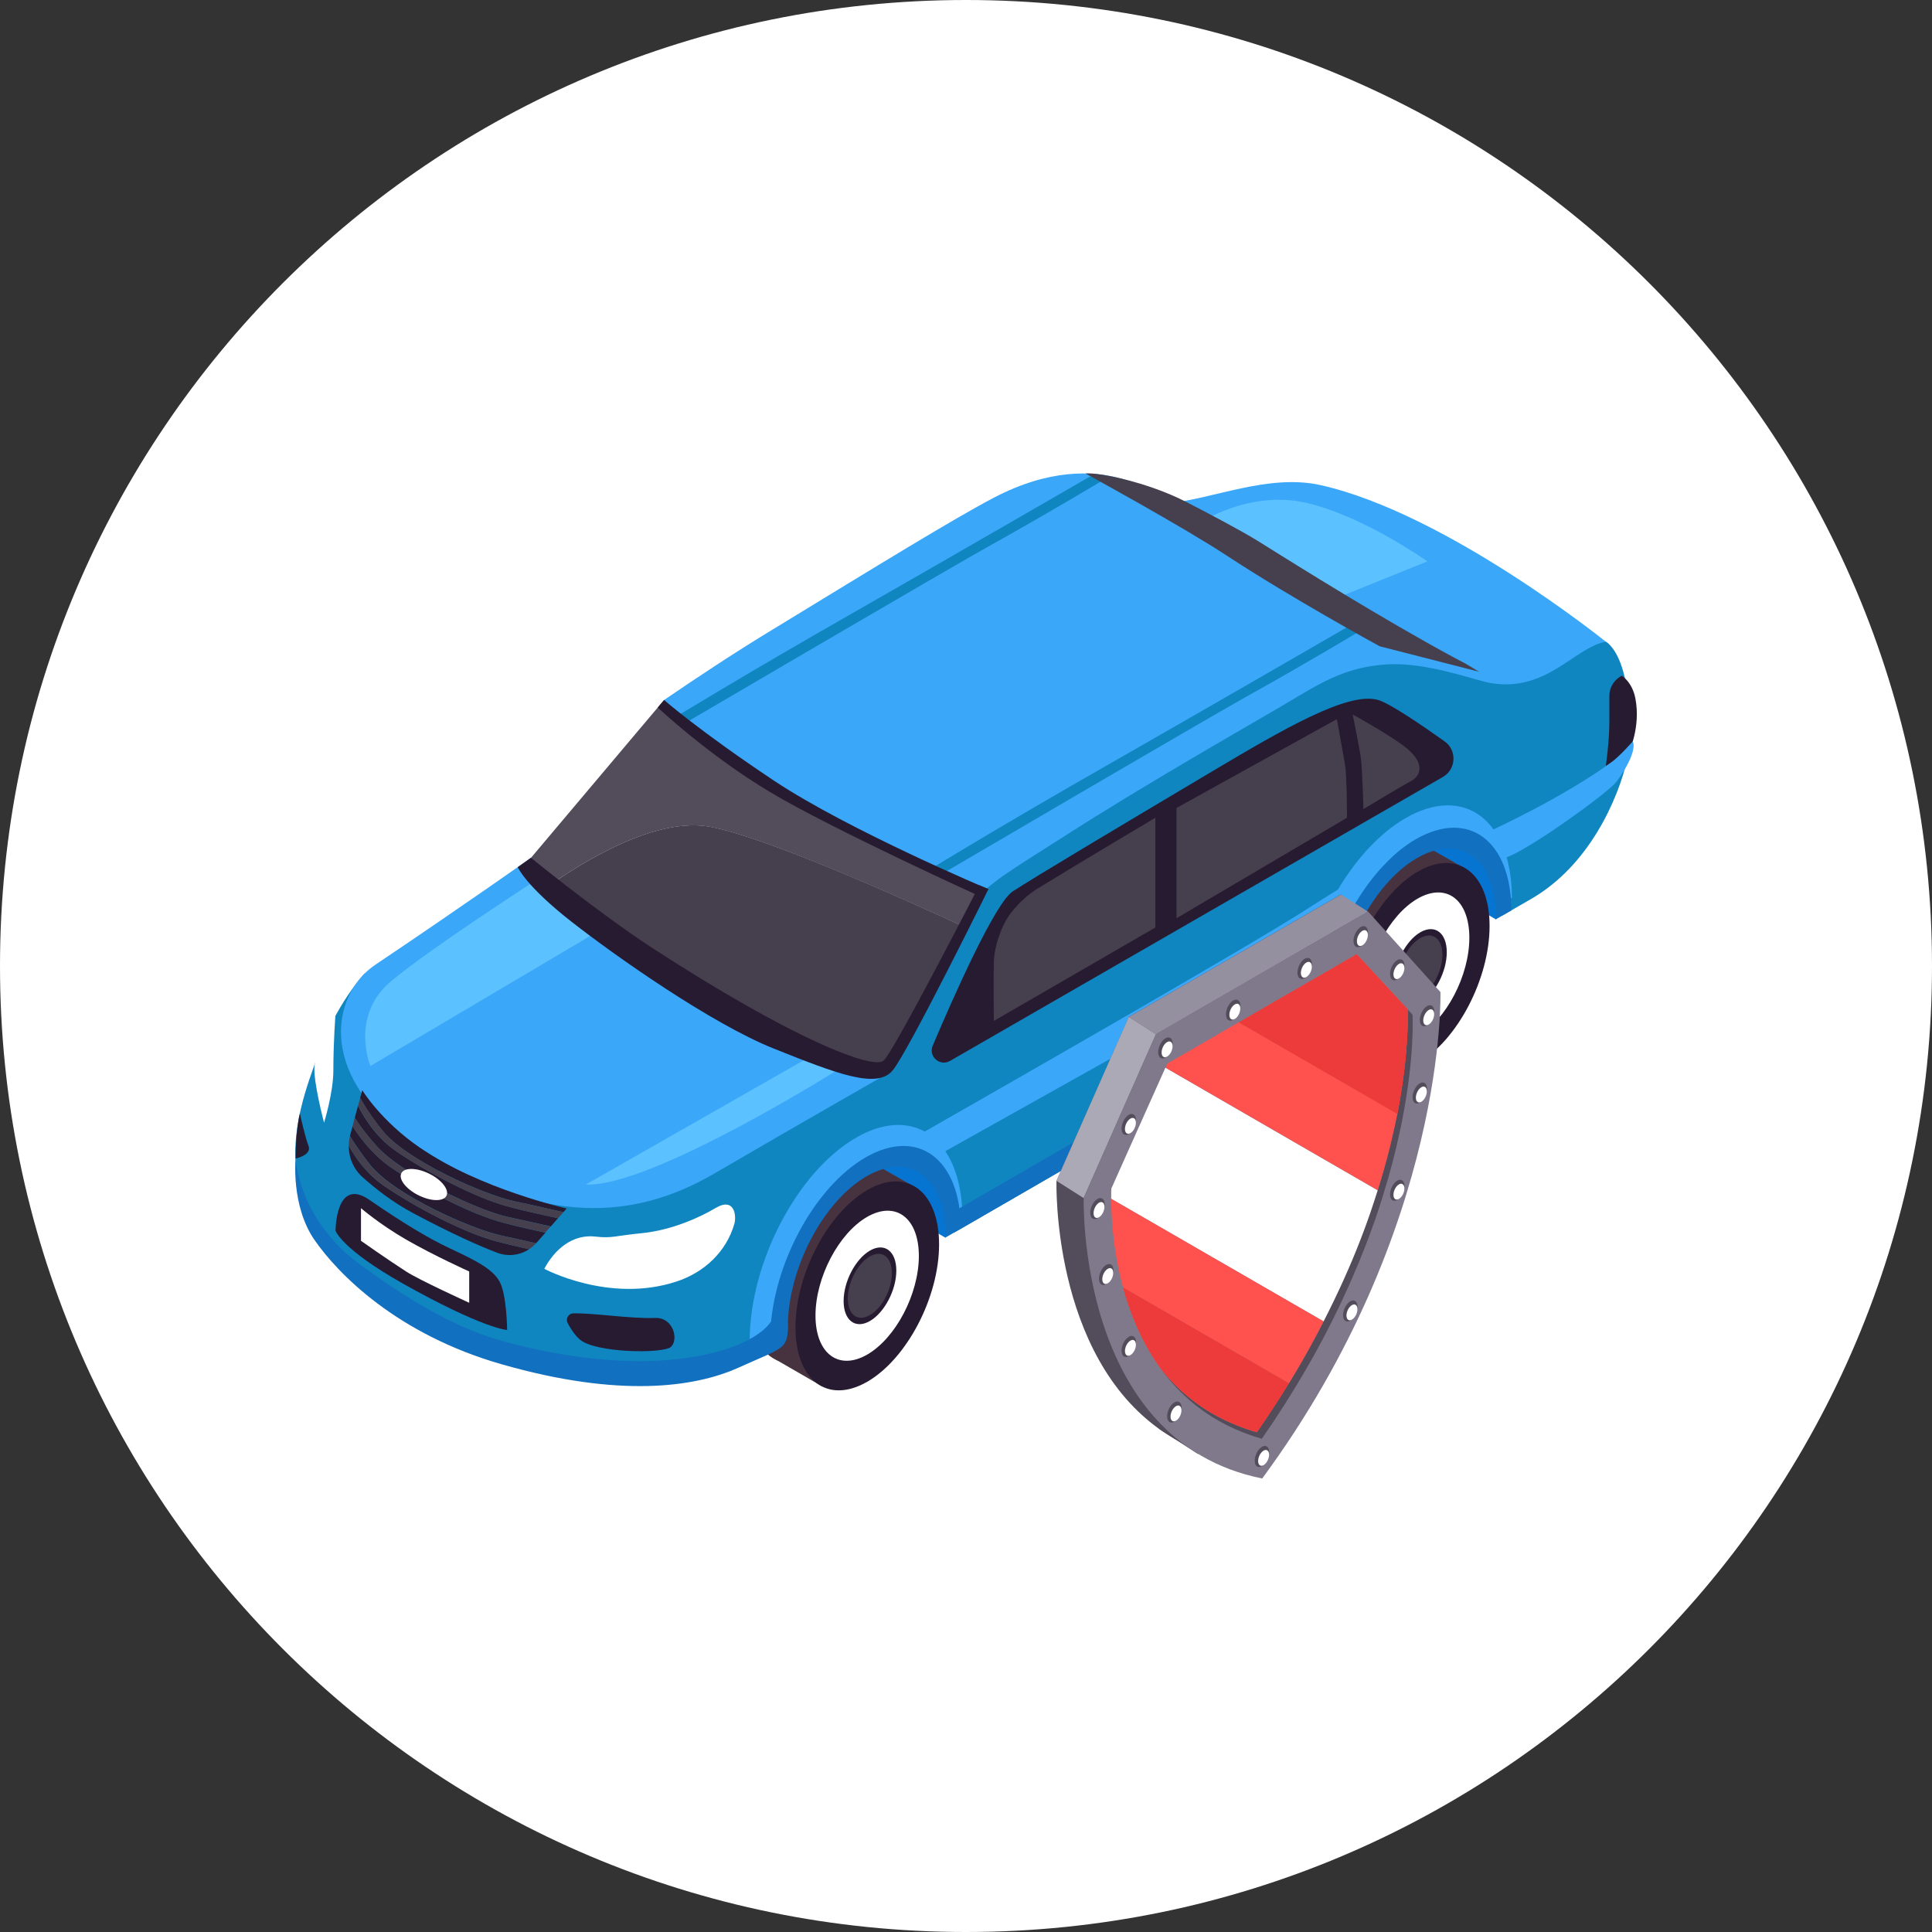<svg width="72" height="72" viewBox="0 0 72 72" fill="none" xmlns="http://www.w3.org/2000/svg">
<rect x="0" y="0" width="72" height="72" fill="#333333" stroke="none"/>
<path d="M0 36C0 16.118 16.118 0 36 0C55.882 0 72 16.118 72 36C72 55.882 55.882 72 36 72C16.118 72 0 55.882 0 36Z" fill="white"/>
<g clip-path="url(#clip0_932_5675)">
<path d="M35.235 46.127L30.291 43.238C30.291 43.238 31.154 41.554 33.27 42.138C35.386 42.721 36.587 43.456 36.587 43.456L35.235 46.127Z" fill="#0575D1"/>
<path d="M33.256 45.368C33.256 47.341 32.056 49.633 30.58 50.487C29.1 51.341 27.904 50.435 27.904 48.461C27.904 46.487 29.105 44.196 30.58 43.342C32.06 42.488 33.256 43.394 33.256 45.368Z" fill="#473340"/>
<path d="M28.91 50.666L30.642 51.667L33.887 44.119L32.084 43.09L28.91 50.666Z" fill="#473340"/>
<path d="M34.997 46.374C34.997 48.347 33.797 50.639 32.321 51.493C30.841 52.347 29.645 51.441 29.645 49.467C29.645 47.493 30.846 45.202 32.321 44.348C33.797 43.494 34.997 44.4 34.997 46.374Z" fill="#271B31"/>
<path d="M34.243 46.805C34.243 48.224 33.38 49.87 32.317 50.482C31.254 51.094 30.391 50.444 30.391 49.026C30.391 47.607 31.254 45.961 32.317 45.349C33.384 44.737 34.243 45.391 34.243 46.805Z" fill="white"/>
<path d="M33.403 47.351C33.403 48.077 32.961 48.917 32.42 49.23C31.88 49.543 31.439 49.211 31.439 48.485C31.439 47.759 31.88 46.919 32.42 46.606C32.961 46.293 33.403 46.625 33.403 47.351Z" fill="#271B31"/>
<path d="M33.237 47.446C33.237 48.048 32.872 48.751 32.416 49.011C31.966 49.272 31.596 48.997 31.596 48.39C31.596 47.787 31.961 47.085 32.416 46.824C32.872 46.563 33.237 46.843 33.237 47.446Z" fill="#46404E"/>
<path d="M55.753 34.266L50.81 31.377C50.81 31.377 51.673 29.693 53.789 30.276C55.905 30.86 57.105 31.595 57.105 31.595L55.753 34.266Z" fill="#0575D1"/>
<path d="M59.843 23.914C59.843 23.914 53.912 19.132 49.215 18.079C47.261 17.642 45.159 18.615 43.527 18.752L41.776 20.46L54.396 28.203L59.558 25.447C60.042 25.167 60.327 24.194 59.843 23.914Z" fill="#3AA7F9"/>
<path d="M20.227 33.17C20.783 33.849 21.907 34.878 24.123 36.43C29.474 40.178 33.27 39.893 33.27 39.893L36.23 34.674C33.132 33.242 28.464 31.187 26.476 30.812C24.488 30.442 21.86 31.998 20.227 33.17Z" fill="#46404E"/>
<path d="M24.749 26.087L19.791 31.965C19.791 31.965 19.445 32.212 20.228 33.17C21.86 32.003 24.488 30.442 26.476 30.817C28.464 31.192 33.127 33.251 36.23 34.679L37.041 33.251L24.749 26.087Z" fill="#534D5B"/>
<path d="M24.749 26.087C24.749 26.087 25.29 26.879 28.535 29.128C31.557 31.225 37.037 33.251 37.037 33.251C37.037 33.251 40.951 30.281 44.058 28.554C47.161 26.827 52.584 24.555 52.584 24.555L43.527 18.752C43.527 18.752 41.136 16.404 37.037 18.548C35.5 19.355 32.719 21.068 28.82 23.445C27.363 24.327 25.907 25.295 24.749 26.087Z" fill="#3AA7F9"/>
<path d="M25.134 26.746C25.134 26.746 27.848 25.086 31.719 22.88C35.59 20.669 40.624 17.756 40.624 17.756L41.094 17.903C41.094 17.903 39.001 19.16 37.037 20.251C35.443 21.134 25.314 27.074 25.314 27.074L25.134 26.746Z" fill="#1086C1"/>
<path d="M34.745 32.345C34.745 32.345 37.459 30.684 41.33 28.478C45.202 26.267 50.235 23.355 50.235 23.355L50.705 23.502C50.705 23.502 48.613 24.759 46.648 25.85C45.054 26.732 34.925 32.672 34.925 32.672L34.745 32.345Z" fill="#1086C1"/>
<path d="M51.322 23.914L53.937 24.365L56.579 25.812C56.579 25.812 51.427 25.143 50.905 24.929C50.383 24.716 51.322 23.914 51.322 23.914Z" fill="#3AA7F9"/>
<path d="M53.77 33.503C53.77 35.476 52.57 37.768 51.095 38.622C49.614 39.476 48.419 38.57 48.419 36.596C48.419 34.622 49.619 32.331 51.095 31.477C52.575 30.628 53.77 31.534 53.77 33.503Z" fill="#473340"/>
<path d="M49.425 38.807L51.157 39.808L54.402 32.255L52.599 31.23L49.425 38.807Z" fill="#473340"/>
<path d="M55.512 34.508C55.512 36.482 54.311 38.773 52.836 39.627C51.356 40.481 50.16 39.575 50.16 37.602C50.16 35.628 51.361 33.337 52.836 32.483C54.311 31.629 55.512 32.535 55.512 34.508Z" fill="#271B31"/>
<path d="M54.758 34.946C54.758 36.364 53.894 38.01 52.831 38.622C51.769 39.234 50.905 38.584 50.905 37.166C50.905 35.747 51.769 34.101 52.831 33.489C53.899 32.877 54.758 33.527 54.758 34.946Z" fill="white"/>
<path d="M53.917 35.486C53.917 36.212 53.476 37.052 52.935 37.365C52.394 37.678 51.953 37.346 51.953 36.62C51.953 35.894 52.394 35.054 52.935 34.741C53.476 34.433 53.917 34.765 53.917 35.486Z" fill="#271B31"/>
<path d="M53.752 35.581C53.752 36.183 53.387 36.885 52.931 37.146C52.48 37.407 52.11 37.132 52.11 36.525C52.11 35.922 52.476 35.22 52.931 34.959C53.387 34.703 53.752 34.978 53.752 35.581Z" fill="#46404E"/>
<path d="M59.843 23.914C58.676 24.128 57.618 25.835 55.511 25.447C54.923 25.337 53.12 24.654 51.64 24.763C50.065 24.877 49.197 25.465 47.778 26.305C46.654 26.969 42.659 29.237 39.599 31.206C37.886 32.311 36.7 32.966 36.254 33.706C35.946 34.219 34.855 36.766 33.797 38.759C33.583 39.157 33.317 39.523 33.009 39.85L13.591 36.278C13.591 36.278 12.499 37.411 11.797 39.461C11.532 40.239 10.725 42.184 11.105 43.944C11.451 45.543 12.585 47.213 14.639 48.399C21.737 52.498 25.741 51.559 28.692 49.908C28.701 47.294 30.291 44.262 32.25 43.133C34.205 42.004 35.794 43.195 35.803 45.795C39.969 43.385 45.292 40.306 49.567 37.834C49.652 37.146 50.017 34.921 50.402 34.266C51.165 32.957 53.092 31.144 53.946 31.23C56.683 31.495 55.549 34.37 56.024 34.1C56.693 33.716 57.067 33.498 57.067 33.498C59.212 32.259 60.303 29.806 60.654 28.255C60.858 27.396 60.792 24.54 59.843 23.914Z" fill="#1086C1"/>
<path d="M56.346 33.455C56.332 30.556 54.562 29.228 52.38 30.49C51.422 31.045 50.544 32.003 49.861 33.151C49.495 33.379 49.111 33.616 48.718 33.872C46.649 35.206 37.744 40.296 34.461 42.17C33.768 41.791 32.876 41.833 31.904 42.398C29.717 43.66 27.947 47.038 27.938 49.956C28.042 49.899 28.142 49.842 28.241 49.78C28.298 49.747 28.45 49.661 28.678 49.529C28.678 49.5 29.124 49.334 29.124 49.306C29.124 46.891 30.452 44.248 32.26 43.2C32.649 42.977 33.004 42.853 33.327 42.82C33.275 42.849 33.237 42.872 33.237 42.872L34.39 43.114C34.926 43.551 35.225 44.433 35.225 45.662C35.225 45.686 35.22 45.714 35.22 45.738C35.429 45.614 35.647 45.491 35.865 45.368C35.861 44.324 35.623 43.489 35.23 42.901C35.23 42.901 41.852 39.191 44.059 37.957C45.268 37.279 48.774 35.661 48.774 35.661C48.58 36.107 48.471 36.904 48.414 38.052C48.518 37.995 48.618 37.938 48.718 37.877C48.774 37.843 48.926 37.758 49.154 37.625C49.154 37.597 49.6 37.431 49.6 37.402C49.6 36.444 49.813 35.447 50.179 34.532L50.321 34.451L51.431 32.829L52.93 31.401C53.172 31.244 52.707 31.481 51.849 31.97C52.129 31.704 52.423 31.477 52.736 31.296C54.548 30.253 55.891 31.311 55.891 33.725C55.891 33.749 55.706 33.811 55.706 33.834C55.914 33.706 56.133 33.583 56.346 33.455Z" fill="#3AA7F9"/>
<path d="M32.259 43.133C30.3 44.263 28.711 47.294 28.701 49.908C28.791 49.856 28.881 49.804 28.972 49.752C29.019 49.723 29.157 49.643 29.365 49.524C29.365 49.5 29.361 49.477 29.361 49.448C29.361 47.285 30.675 44.77 32.297 43.836C33.92 42.901 35.234 43.892 35.234 46.056C35.234 46.08 35.234 46.103 35.229 46.122C35.419 46.013 35.614 45.899 35.808 45.79C35.799 43.195 34.214 42.004 32.259 43.133Z" fill="#1170BF"/>
<path d="M44.704 19.493C44.704 19.493 46.545 18.25 48.68 18.739C50.81 19.227 53.196 20.921 53.196 20.921L49.482 22.42L44.704 19.493Z" fill="#5CC1FF"/>
<path d="M52.774 31.273C50.815 32.402 49.225 35.434 49.216 38.048C49.306 37.996 49.396 37.944 49.486 37.891C49.534 37.863 49.671 37.782 49.88 37.664C49.88 37.64 49.875 37.616 49.875 37.588C49.875 35.424 51.189 32.91 52.812 31.975C54.434 31.041 55.749 32.032 55.749 34.196C55.749 34.219 55.749 34.243 55.744 34.262C55.934 34.153 56.128 34.039 56.323 33.93C56.318 31.335 54.729 30.144 52.774 31.273Z" fill="#1170BF"/>
<path d="M19.791 31.966C19.791 31.966 17.358 33.688 13.984 35.956C12.324 37.071 11.736 40.216 15.654 42.773C20.228 45.762 23.701 45.435 26.609 43.741C29.731 41.919 33.275 39.898 33.275 39.898C33.275 39.898 30.869 39.889 26.073 37.047C22.149 34.727 19.791 31.966 19.791 31.966Z" fill="#3AA7F9"/>
<path d="M21.832 44.144L30.353 39.286L31.449 39.732C31.449 39.727 24.285 44.263 21.832 44.144Z" fill="#5CC1FF"/>
<path d="M20.185 32.668C20.185 32.668 16.143 35.263 14.582 36.558C13.026 37.858 13.804 39.727 13.804 39.727L22.695 34.466L20.185 32.668Z" fill="#5CC1FF"/>
<path d="M35.405 39.537C35.026 39.755 34.589 39.371 34.76 38.968C35.562 37.075 37.089 33.645 37.744 33.218C38.598 32.663 41.563 30.893 45.178 28.744C47.854 27.155 50.226 25.774 51.346 26.082C51.782 26.201 52.968 27.012 53.837 27.629C54.306 27.961 54.268 28.673 53.77 28.957L35.405 39.537Z" fill="#271B31"/>
<path d="M40.453 17.647C40.453 17.647 44.083 19.63 45.719 20.707C48.153 22.306 51.417 24.085 51.417 24.085L55.118 25.034C54.112 24.422 55.118 25.034 53.168 23.943C50.397 22.387 47.365 20.461 46.872 20.157C46.194 19.739 44.884 19.052 44.177 18.691C42.745 17.96 40.899 17.59 40.453 17.647Z" fill="#46404E"/>
<path d="M20.285 47.285C20.674 46.544 21.357 45.985 22.188 46.084C22.819 46.155 22.899 46.056 23.924 45.956C25.058 45.842 26.106 45.354 26.662 45.022C27.383 44.594 27.449 45.325 27.368 45.605C27.074 46.639 26.253 47.422 25.195 47.764C22.695 48.58 20.285 47.285 20.285 47.285Z" fill="white"/>
<path d="M19.165 44.766C19.844 44.908 20.536 45.074 20.997 45.174L21.115 45.036C21.115 45.036 17.889 44.315 15.65 42.773C14.188 41.767 13.501 40.629 13.501 40.629L13.42 40.918C13.572 41.194 13.828 41.602 14.241 42.119C15.152 43.257 18.05 44.529 19.165 44.766Z" fill="#271B31"/>
<path d="M18.956 45.359C19.497 45.473 20.071 45.606 20.527 45.706L20.797 45.397C20.299 45.293 19.621 45.146 18.976 44.975C17.737 44.652 15.958 43.708 14.791 42.921C14.032 42.408 13.572 41.668 13.344 41.208L13.221 41.654C13.392 41.929 13.652 42.285 14.037 42.712C15.014 43.794 17.842 45.127 18.956 45.359Z" fill="#271B31"/>
<path d="M14.341 44.215C13.686 43.774 13.25 43.157 12.998 42.697C12.993 43.139 13.174 43.566 13.511 43.869C13.971 44.282 14.63 44.804 15.399 45.212C16.884 46.004 17.894 46.445 18.53 46.687C18.933 46.839 19.375 46.782 19.721 46.554C19.346 46.469 18.933 46.374 18.53 46.27C17.287 45.942 15.508 45.003 14.341 44.215Z" fill="#271B31"/>
<path d="M14.588 43.518C13.928 43.072 13.44 42.441 13.141 41.972L13.05 42.294C13.046 42.309 13.046 42.323 13.041 42.337C13.212 42.617 13.449 42.977 13.791 43.404C14.697 44.543 17.596 45.815 18.71 46.052C19.133 46.142 19.583 46.242 19.977 46.332C19.982 46.327 19.991 46.322 19.996 46.313L20.328 45.938C19.868 45.838 19.313 45.715 18.777 45.573C17.534 45.25 15.755 44.311 14.588 43.518Z" fill="#271B31"/>
<path d="M13.79 43.409C13.449 42.982 13.207 42.622 13.041 42.342C13.012 42.46 12.998 42.579 12.998 42.698C13.254 43.153 13.686 43.77 14.341 44.216C15.508 45.003 17.287 45.947 18.525 46.27C18.928 46.374 19.341 46.474 19.716 46.555C19.811 46.493 19.896 46.422 19.977 46.332C19.583 46.242 19.132 46.142 18.71 46.052C17.595 45.819 14.697 44.548 13.79 43.409Z" fill="#46404E"/>
<path d="M18.957 45.359C17.842 45.126 15.014 43.793 14.037 42.711C13.653 42.284 13.392 41.928 13.221 41.653L13.136 41.971C13.439 42.441 13.928 43.077 14.583 43.518C15.75 44.305 17.529 45.249 18.767 45.572C19.303 45.71 19.858 45.838 20.319 45.937L20.518 45.71C20.077 45.605 19.498 45.472 18.957 45.359Z" fill="#46404E"/>
<path d="M14.792 42.925C15.959 43.712 17.738 44.657 18.976 44.979C19.621 45.145 20.295 45.297 20.798 45.401L20.997 45.174C20.537 45.074 19.844 44.908 19.166 44.766C18.051 44.533 15.152 43.257 14.246 42.118C13.833 41.601 13.577 41.193 13.425 40.918L13.345 41.207C13.577 41.668 14.037 42.412 14.792 42.925Z" fill="#46404E"/>
<path d="M12.504 37.787C12.504 37.787 12.423 38.798 12.423 39.898C12.423 40.719 12.077 41.839 12.077 41.839C12.077 41.839 11.664 40.287 11.721 39.727C11.83 38.603 12.504 37.787 12.504 37.787Z" fill="white"/>
<path d="M12.504 45.866C12.504 45.866 12.504 43.84 13.771 44.718C14.952 45.534 15.934 46.131 16.741 46.511C17.68 46.952 18.354 47.275 18.619 47.763C18.89 48.262 18.899 49.566 18.899 49.566C18.899 49.566 18.007 49.519 14.98 47.816C12.713 46.53 12.504 45.866 12.504 45.866Z" fill="#271B31"/>
<path d="M13.453 45.026V46.241C13.453 46.241 14.383 46.9 15.133 47.384C15.621 47.702 17.486 48.551 17.486 48.551V47.384C17.486 47.384 16.167 46.791 15.133 46.194C14.16 45.634 13.453 45.026 13.453 45.026Z" fill="white"/>
<path d="M11.015 43.181C11.015 43.181 10.844 44.931 11.712 46.198C12.585 47.465 14.791 49.728 18.71 50.847C23.093 52.1 25.893 51.701 27.515 50.971C29.138 50.24 29.323 50.292 29.366 49.533C29.408 48.769 28.701 49.291 28.701 49.291C28.701 49.291 27.99 50.492 24.583 50.705C22.78 50.819 20.46 50.492 18.525 49.917C16.807 49.405 15.114 48.361 13.453 47.152C11.11 45.444 11.015 43.181 11.015 43.181Z" fill="#1170BF"/>
<path d="M21.367 48.945C21.177 48.95 21.068 49.149 21.158 49.315C21.262 49.51 21.41 49.742 21.595 49.908C22.154 50.425 24.721 50.458 25.006 50.193C25.295 49.927 25.101 49.092 24.417 49.116C23.469 49.149 22.178 48.931 21.367 48.945Z" fill="#271B31"/>
<path d="M11.176 41.492C11.176 41.492 11.366 42.37 11.499 42.707C11.627 43.048 11.015 43.176 11.015 43.176C11.015 43.176 11.015 42.142 11.176 41.492Z" fill="#271B31"/>
<path d="M16.651 44.533C16.575 44.77 16.129 44.789 15.659 44.575C15.189 44.362 14.867 43.992 14.943 43.755C15.019 43.517 15.465 43.498 15.934 43.712C16.409 43.925 16.727 44.295 16.651 44.533Z" fill="white"/>
<path d="M19.293 32.317C19.293 32.317 19.601 33.024 21.295 34.347C22.932 35.628 26.5 38.143 28.838 39.078C31.177 40.012 32.677 40.6 33.265 39.894C33.853 39.187 36.837 33.133 36.837 33.133L36.496 32.991C36.496 32.991 33.317 39.187 32.928 39.528C32.539 39.87 29.574 38.75 24.312 35.33C22.315 34.03 19.786 31.966 19.786 31.966L19.293 32.317Z" fill="#271B31"/>
<path d="M24.749 26.087L24.512 26.367C24.512 26.367 26.367 28.122 28.696 29.517C31.03 30.912 36.61 33.445 36.61 33.445L36.833 33.137C36.833 33.137 31.642 30.95 28.853 29.099C26.068 27.244 24.749 26.087 24.749 26.087Z" fill="#271B31"/>
<path d="M49.652 36.994L35.552 45.145V45.937L35.761 45.819L49.827 37.687L49.652 36.994Z" fill="#1170BF"/>
<path d="M43.057 30.476V34.565L37.037 38.047C37.037 38.047 37.022 36.496 37.037 35.86C37.046 35.49 37.16 34.973 37.411 34.447C37.606 34.034 38.085 33.474 38.669 33.113C40.282 32.122 43.057 30.476 43.057 30.476Z" fill="#46404E"/>
<path d="M43.845 30.11V34.219L50.197 30.476C50.197 30.476 50.202 28.915 50.117 28.445C50.041 28.032 49.822 26.799 49.822 26.799L43.845 30.11Z" fill="#46404E"/>
<path d="M50.411 26.628C50.411 26.628 50.644 27.785 50.71 28.203C50.772 28.616 50.81 30.153 50.81 30.153C50.81 30.153 52.252 29.28 52.584 29.109C52.916 28.938 53.187 28.45 52.309 27.795C51.659 27.311 50.411 26.628 50.411 26.628Z" fill="#46404E"/>
<path d="M60.436 25.181L60.355 25.233C60.118 25.389 59.976 25.65 59.976 25.935V26.865C59.976 27.662 59.843 28.549 59.843 28.549L60.711 28.008C60.711 28.008 61.148 27.102 60.948 26.039C60.83 25.408 60.436 25.181 60.436 25.181Z" fill="#271B31"/>
<path d="M55.511 30.978C55.511 30.978 58.191 29.764 60.07 28.393C60.374 28.17 60.848 27.629 60.848 27.629C60.848 27.629 61.085 27.975 60.245 29.128C59.961 29.517 57.01 31.657 56.108 31.965C55.686 30.983 55.511 30.978 55.511 30.978Z" fill="#3AA7F9"/>
<path d="M52.67 36.33L49.975 33.332L46.023 35.614L42.071 37.896L39.372 44.007C39.372 44.007 39.177 50.497 43.314 53.334C44.064 53.846 44.956 54.245 46.018 54.458C52.94 45.079 52.67 36.33 52.67 36.33Z" fill="#534D5B"/>
<path d="M44.656 54.193L43.185 53.244L44.742 52.399L44.656 54.193Z" fill="#534D5B"/>
<path d="M53.681 36.971L50.986 33.973L47.034 36.255L43.082 38.537L40.387 44.647C40.387 44.647 40.117 53.709 47.039 55.099C53.946 45.719 53.681 36.971 53.681 36.971Z" fill="#80798C"/>
<path d="M43.703 38.897C43.703 39.097 43.58 39.329 43.432 39.414C43.281 39.5 43.162 39.41 43.162 39.21C43.162 39.011 43.285 38.779 43.432 38.693C43.584 38.608 43.703 38.698 43.703 38.897Z" fill="#534D5B"/>
<path d="M43.698 38.987C43.698 39.139 43.608 39.31 43.494 39.376C43.38 39.443 43.29 39.372 43.29 39.225C43.29 39.073 43.38 38.902 43.494 38.836C43.608 38.769 43.698 38.84 43.698 38.987Z" fill="white"/>
<path d="M41.497 47.342C41.497 47.541 41.374 47.773 41.227 47.859C41.079 47.944 40.956 47.854 40.956 47.655C40.956 47.456 41.079 47.223 41.227 47.138C41.374 47.052 41.497 47.142 41.497 47.342Z" fill="#534D5B"/>
<path d="M41.487 47.436C41.487 47.588 41.397 47.759 41.283 47.825C41.169 47.892 41.079 47.821 41.079 47.673C41.079 47.522 41.169 47.351 41.283 47.285C41.397 47.218 41.487 47.285 41.487 47.436Z" fill="white"/>
<path d="M53.182 40.576C53.182 40.775 53.059 41.008 52.912 41.093C52.76 41.179 52.642 41.088 52.642 40.889C52.642 40.69 52.765 40.457 52.912 40.372C53.059 40.287 53.182 40.377 53.182 40.576Z" fill="#534D5B"/>
<path d="M53.173 40.671C53.173 40.822 53.083 40.993 52.969 41.06C52.855 41.126 52.765 41.055 52.765 40.908C52.765 40.761 52.855 40.585 52.969 40.519C53.083 40.452 53.173 40.519 53.173 40.671Z" fill="white"/>
<path d="M52.343 44.201C52.343 44.4 52.219 44.633 52.072 44.718C51.92 44.804 51.802 44.713 51.802 44.514C51.802 44.315 51.925 44.082 52.072 43.997C52.219 43.912 52.343 44.002 52.343 44.201Z" fill="#534D5B"/>
<path d="M52.338 44.291C52.338 44.443 52.248 44.614 52.134 44.68C52.02 44.746 51.93 44.675 51.93 44.528C51.93 44.377 52.02 44.206 52.134 44.139C52.243 44.073 52.338 44.144 52.338 44.291Z" fill="white"/>
<path d="M42.337 50.022C42.337 50.221 42.213 50.454 42.066 50.539C41.919 50.625 41.796 50.534 41.796 50.335C41.796 50.136 41.919 49.903 42.066 49.818C42.213 49.733 42.337 49.818 42.337 50.022Z" fill="#534D5B"/>
<path d="M42.332 50.112C42.332 50.264 42.242 50.435 42.128 50.501C42.014 50.568 41.924 50.496 41.924 50.349C41.924 50.197 42.014 50.027 42.128 49.96C42.242 49.894 42.332 49.96 42.332 50.112Z" fill="white"/>
<path d="M44.035 52.466C44.035 52.665 43.912 52.897 43.765 52.983C43.613 53.068 43.494 52.978 43.494 52.779C43.494 52.58 43.617 52.347 43.765 52.262C43.916 52.176 44.035 52.266 44.035 52.466Z" fill="#534D5B"/>
<path d="M44.03 52.556C44.03 52.708 43.94 52.878 43.826 52.945C43.712 53.011 43.622 52.94 43.622 52.793C43.622 52.646 43.712 52.47 43.826 52.404C43.94 52.337 44.03 52.409 44.03 52.556Z" fill="white"/>
<path d="M50.592 48.699C50.592 48.898 50.468 49.131 50.321 49.216C50.169 49.302 50.051 49.212 50.051 49.012C50.051 48.813 50.174 48.581 50.321 48.495C50.468 48.41 50.592 48.5 50.592 48.699Z" fill="#534D5B"/>
<path d="M50.587 48.789C50.587 48.941 50.497 49.112 50.383 49.178C50.269 49.245 50.179 49.173 50.179 49.026C50.179 48.874 50.269 48.704 50.383 48.637C50.497 48.571 50.587 48.642 50.587 48.789Z" fill="white"/>
<path d="M47.3 54.122C47.3 54.321 47.176 54.554 47.029 54.639C46.877 54.724 46.759 54.634 46.759 54.435C46.759 54.236 46.882 54.003 47.029 53.918C47.181 53.828 47.3 53.923 47.3 54.122Z" fill="#534D5B"/>
<path d="M47.295 54.212C47.295 54.364 47.205 54.535 47.091 54.601C46.977 54.667 46.887 54.596 46.887 54.449C46.887 54.297 46.977 54.127 47.091 54.06C47.205 53.994 47.295 54.065 47.295 54.212Z" fill="white"/>
<path d="M52.343 35.984C52.343 36.184 52.219 36.416 52.072 36.501C51.92 36.587 51.802 36.497 51.802 36.297C51.802 36.098 51.925 35.866 52.072 35.78C52.219 35.695 52.343 35.785 52.343 35.984Z" fill="#534D5B"/>
<path d="M52.338 36.074C52.338 36.226 52.248 36.397 52.134 36.463C52.02 36.53 51.93 36.459 51.93 36.312C51.93 36.164 52.02 35.989 52.134 35.922C52.243 35.856 52.338 35.927 52.338 36.074Z" fill="white"/>
<path d="M53.453 37.697C53.453 37.896 53.33 38.129 53.182 38.214C53.031 38.3 52.912 38.209 52.912 38.01C52.912 37.811 53.035 37.578 53.182 37.493C53.33 37.408 53.453 37.498 53.453 37.697Z" fill="#534D5B"/>
<path d="M53.448 37.792C53.448 37.944 53.358 38.114 53.244 38.181C53.13 38.247 53.04 38.176 53.04 38.029C53.04 37.882 53.13 37.706 53.244 37.64C53.353 37.574 53.448 37.64 53.448 37.792Z" fill="white"/>
<path d="M42.337 41.748C42.337 41.947 42.213 42.18 42.066 42.265C41.914 42.35 41.796 42.26 41.796 42.061C41.796 41.862 41.919 41.629 42.066 41.544C42.213 41.459 42.337 41.549 42.337 41.748Z" fill="#534D5B"/>
<path d="M42.332 41.839C42.332 41.99 42.242 42.161 42.128 42.228C42.014 42.294 41.924 42.223 41.924 42.076C41.924 41.924 42.014 41.753 42.128 41.687C42.242 41.62 42.332 41.687 42.332 41.839Z" fill="white"/>
<path d="M41.17 44.885C41.17 45.084 41.046 45.316 40.899 45.402C40.748 45.487 40.629 45.397 40.629 45.198C40.629 44.998 40.752 44.766 40.899 44.681C41.046 44.595 41.17 44.685 41.17 44.885Z" fill="#534D5B"/>
<path d="M41.118 45.162C41.186 45.003 41.169 44.843 41.08 44.805C40.99 44.767 40.863 44.865 40.795 45.024C40.728 45.184 40.745 45.343 40.834 45.381C40.924 45.419 41.051 45.321 41.118 45.162Z" fill="white"/>
<path d="M46.227 37.488C46.227 37.687 46.104 37.92 45.957 38.005C45.805 38.091 45.687 38.001 45.687 37.801C45.687 37.602 45.81 37.37 45.957 37.284C46.109 37.199 46.227 37.289 46.227 37.488Z" fill="#534D5B"/>
<path d="M46.222 37.583C46.222 37.735 46.132 37.905 46.019 37.972C45.905 38.038 45.815 37.967 45.815 37.82C45.815 37.668 45.905 37.497 46.019 37.431C46.132 37.365 46.222 37.431 46.222 37.583Z" fill="white"/>
<path d="M50.981 34.751C50.981 34.95 50.858 35.183 50.711 35.268C50.559 35.353 50.44 35.263 50.44 35.064C50.44 34.865 50.564 34.632 50.711 34.547C50.863 34.461 50.981 34.552 50.981 34.751Z" fill="#534D5B"/>
<path d="M50.976 34.841C50.976 34.993 50.886 35.163 50.772 35.23C50.658 35.296 50.568 35.225 50.568 35.078C50.568 34.926 50.658 34.755 50.772 34.689C50.886 34.623 50.976 34.694 50.976 34.841Z" fill="white"/>
<path d="M48.893 35.932C48.893 36.132 48.77 36.364 48.623 36.45C48.471 36.535 48.352 36.445 48.352 36.246C48.352 36.046 48.476 35.814 48.623 35.728C48.775 35.643 48.893 35.733 48.893 35.932Z" fill="#534D5B"/>
<path d="M48.889 36.023C48.889 36.174 48.798 36.345 48.684 36.411C48.575 36.478 48.48 36.407 48.48 36.26C48.48 36.108 48.571 35.937 48.684 35.871C48.798 35.804 48.889 35.875 48.889 36.023Z" fill="white"/>
<path d="M52.641 37.816L52.456 37.616C52.465 37.868 52.503 39.31 52.062 41.549C52.034 41.696 52.001 41.848 51.967 42C51.891 42.351 51.801 42.721 51.702 43.11C51.597 43.504 51.479 43.917 51.346 44.344C51.161 44.941 50.943 45.572 50.686 46.227C50.131 47.65 49.41 49.202 48.461 50.834C47.982 51.659 47.441 52.508 46.839 53.377C46.478 53.277 46.146 53.149 45.833 53.011C44.751 52.532 43.926 51.84 43.29 51.052C43.95 51.939 44.827 52.722 46.018 53.253C46.331 53.391 46.668 53.519 47.024 53.619C47.626 52.755 48.162 51.906 48.646 51.076C49.595 49.444 50.316 47.897 50.871 46.469C51.128 45.814 51.346 45.183 51.531 44.586C51.664 44.159 51.782 43.746 51.887 43.352C51.986 42.968 52.077 42.598 52.152 42.242C52.186 42.09 52.219 41.938 52.247 41.791C52.736 39.319 52.641 37.816 52.641 37.816Z" fill="#534D5B"/>
<path d="M50.981 33.973L49.975 33.337L42.066 37.901L43.077 38.541L50.981 33.973Z" fill="#9590A0"/>
<path d="M39.371 44.006L40.382 44.647L43.076 38.541L42.066 37.9L39.371 44.006Z" fill="#ACA9B7"/>
<path d="M51.341 44.358L43.432 39.789L42.066 42.84L41.416 44.296C41.416 44.296 41.407 44.438 41.411 44.676L49.325 49.244C49.866 48.191 50.321 47.176 50.691 46.222C50.943 45.577 51.156 44.951 51.341 44.358Z" fill="white"/>
<path d="M41.81 47.816C41.824 47.869 41.838 47.926 41.857 47.983L48.034 51.55C48.181 51.308 48.328 51.071 48.466 50.829C48.779 50.288 49.059 49.766 49.325 49.245L41.411 44.676C41.411 45.264 41.463 46.469 41.81 47.816Z" fill="#FF514D"/>
<path d="M44.162 39.257L43.503 39.637L43.437 39.788L51.345 44.357C51.345 44.352 51.35 44.348 51.35 44.343C51.483 43.916 51.601 43.503 51.706 43.109C51.805 42.725 51.896 42.355 51.971 41.999C52.005 41.847 52.038 41.696 52.066 41.549C52.071 41.534 52.071 41.52 52.076 41.506L46.169 38.095L44.162 39.257Z" fill="#FF514D"/>
<path d="M52.461 37.616L50.558 35.562L49.79 36.008L49.225 36.335L48.552 36.724L47.422 37.374L47.033 37.602L46.17 38.1L52.077 41.511C52.504 39.291 52.47 37.867 52.461 37.616Z" fill="#FF4530"/>
<path d="M52.461 37.616L50.558 35.562L49.79 36.008L49.225 36.335L48.552 36.724L47.422 37.374L47.033 37.602L46.17 38.1L52.077 41.511C52.504 39.291 52.47 37.867 52.461 37.616Z" fill="#ED3A3A"/>
<path d="M43.29 51.047C43.926 51.835 44.751 52.527 45.833 53.007C46.146 53.144 46.483 53.272 46.839 53.372C47.27 52.755 47.664 52.148 48.03 51.55L41.852 47.982C42.133 48.998 42.578 50.084 43.29 51.047Z" fill="#FF4530"/>
<path d="M43.29 51.047C43.926 51.835 44.751 52.527 45.833 53.007C46.146 53.144 46.483 53.272 46.839 53.372C47.27 52.755 47.664 52.148 48.03 51.55L41.852 47.982C42.133 48.998 42.578 50.084 43.29 51.047Z" fill="#ED3A3A"/>
</g>
<defs>
<clipPath id="clip0_932_5675">
<rect width="50" height="50" fill="white" transform="translate(11 11)"/>
</clipPath>
</defs>
</svg>
